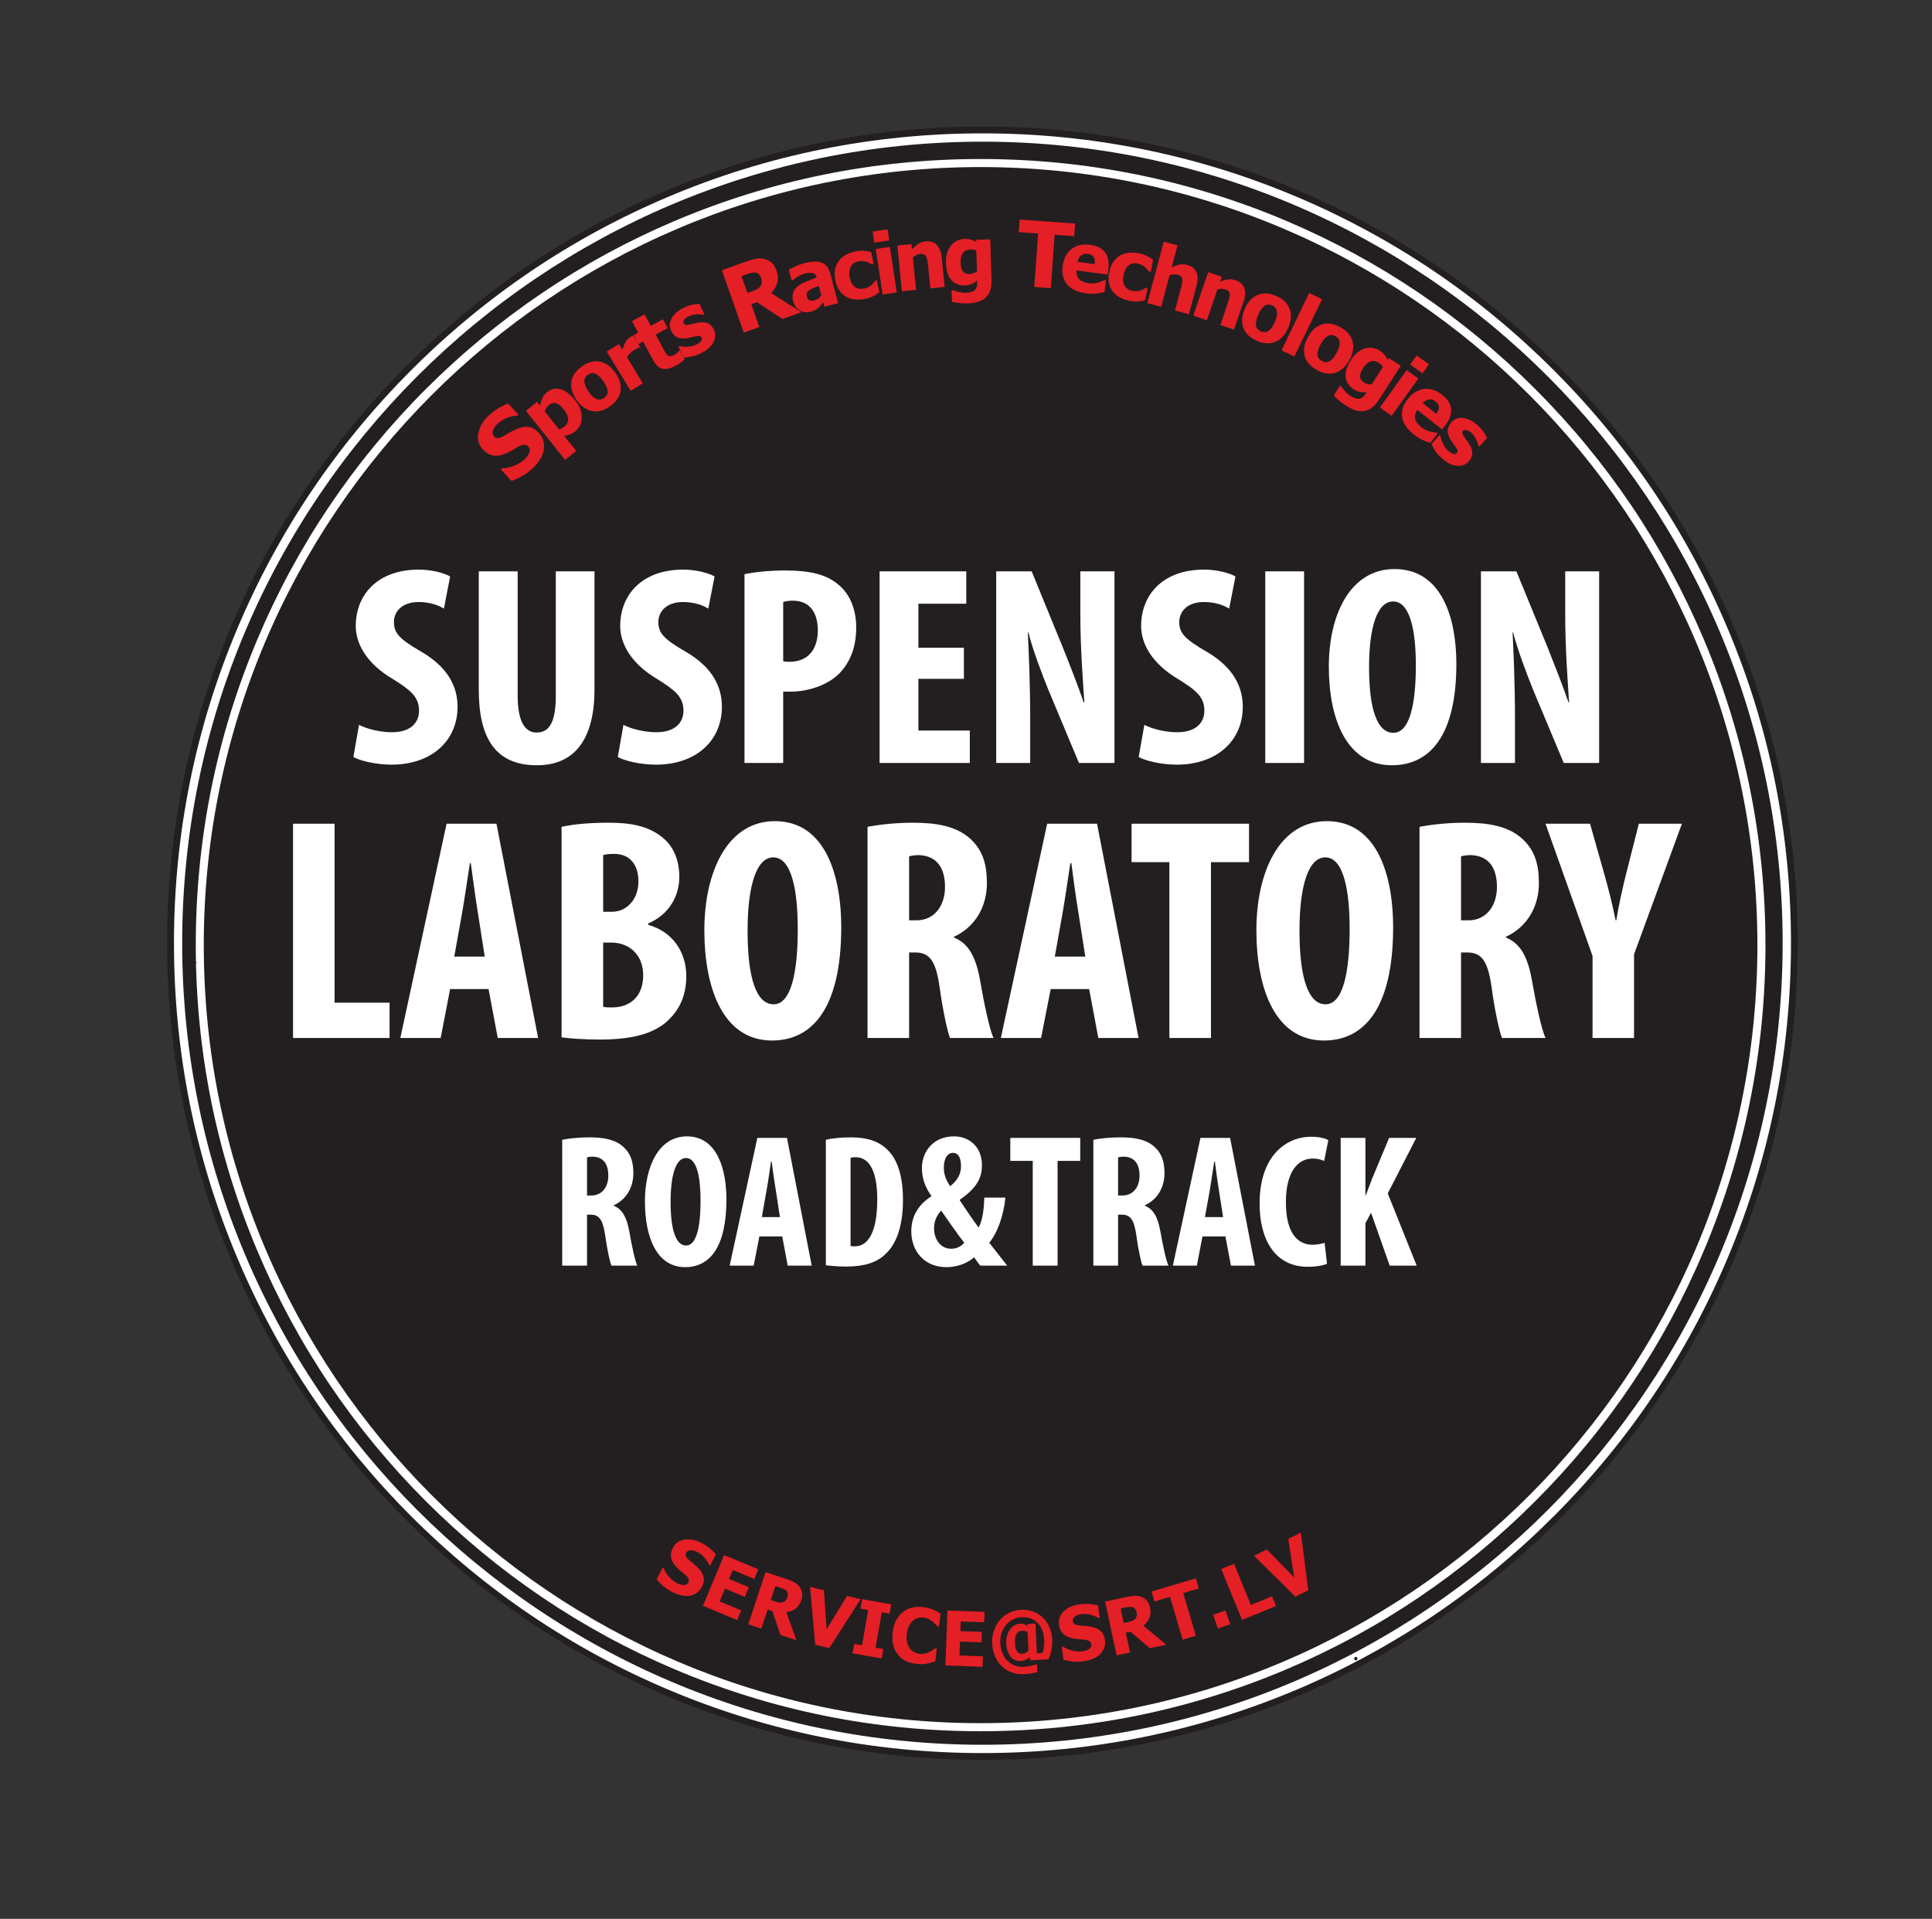 <?xml version="1.0" encoding="UTF-8" standalone="no"?>
<!-- Created with Inkscape (http://www.inkscape.org/) -->

<svg
   xmlns:dc="http://purl.org/dc/elements/1.1/"
   xmlns:cc="http://creativecommons.org/ns#"
   xmlns:rdf="http://www.w3.org/1999/02/22-rdf-syntax-ns#"
   xmlns:svg="http://www.w3.org/2000/svg"
   xmlns="http://www.w3.org/2000/svg"
   xmlns:sodipodi="http://sodipodi.sourceforge.net/DTD/sodipodi-0.dtd"
   xmlns:inkscape="http://www.inkscape.org/namespaces/inkscape"
   version="1.1"
   id="svg4518"
   xml:space="preserve"
   width="581.971"
   height="577.971"
   viewBox="0 0 581.971 577.971"
   sodipodi:docname="Suspension Laboratory logo.svg"
   inkscape:version="0.92.3 (2405546, 2018-03-11)"><rect x="0" y="0" width="581.971" height="577.971" fill="#333333" stroke="none"/><defs
     id="defs4522"><clipPath
       clipPathUnits="userSpaceOnUse"
       id="clipPath4534"><path
         d="m 37.751,220.467 c 0,-101.645 82.768,-184.549 184.271,-184.549 v 0 c 101.465,0 184.233,82.904 184.233,184.549 v 0 c 0,101.645 -82.768,184.537 -184.233,184.537 v 0 c -101.503,0 -184.271,-82.892 -184.271,-184.537"
         id="path4532"
         inkscape:connector-curvature="0" /></clipPath></defs><sodipodi:namedview
     pagecolor="#ffffff"
     bordercolor="#666666"
     borderopacity="1"
     objecttolerance="10"
     gridtolerance="10"
     guidetolerance="10"
     inkscape:pageopacity="0"
     inkscape:pageshadow="2"
     inkscape:window-width="1920"
     inkscape:window-height="1017"
     id="namedview4520"
     showgrid="false"
     inkscape:zoom="1.4672026"
     inkscape:cx="290.98532"
     inkscape:cy="288.98532"
     inkscape:window-x="-8"
     inkscape:window-y="-8"
     inkscape:window-maximized="1"
     inkscape:current-layer="g4526" /><g
     id="g4526"
     inkscape:groupmode="layer"
     inkscape:label="Suspension Laboratory logo"
     transform="matrix(1.333,0,0,-1.333,0,577.971)"><g
       id="g4528"><g
         id="g4530"
         clip-path="url(#clipPath4534)"><g
           id="g4536"
           transform="translate(222.023,31.827)"><path
             d="m 0,0 c 103.715,0 188.318,84.742 188.318,188.64 0,103.899 -84.603,188.63 -188.318,188.63 -103.755,0 -188.357,-84.731 -188.357,-188.63 C -188.357,84.742 -103.755,0 0,0"
             style="fill:#231f20;fill-opacity:1;fill-rule:nonzero;stroke:none"
             id="path4538"
             inkscape:connector-curvature="0" /></g><g
           id="g4540"
           transform="translate(293.963,87.277)"><path
             d="m 0,0 1.675,-13.024 -2.919,-1.45 -9.324,9.23 2.887,1.442 6.168,-6.335 -1.322,8.73 z m -5.617,-16.584 -7.66,-3.145 -4.725,11.502 2.909,1.182 3.796,-9.313 4.793,1.968 z m -10.336,-4.105 -2.789,-0.988 -1.08,3.087 2.781,0.993 z m -10.758,-3.502 -2.849,9.655 -3.518,-1.046 -0.667,2.279 10.012,2.956 0.671,-2.275 -3.517,-1.033 2.846,-9.644 z m -3.707,-1.134 -3.716,-0.798 -4.345,3.722 -1.083,-0.22 0.972,-4.463 -3.034,-0.656 -2.615,12.148 4.883,1.056 c 0.671,0.136 1.264,0.241 1.789,0.245 0.504,0.027 1.029,-0.051 1.502,-0.219 0.472,-0.195 0.897,-0.474 1.239,-0.836 0.351,-0.367 0.608,-0.887 0.734,-1.538 0.2,-0.929 0.168,-1.738 -0.126,-2.414 -0.299,-0.662 -0.761,-1.249 -1.381,-1.732 z m -6.703,7.377 c -0.063,0.298 -0.188,0.555 -0.351,0.75 -0.158,0.194 -0.393,0.325 -0.704,0.388 -0.189,0.041 -0.414,0.041 -0.65,0.021 -0.237,-0.031 -0.53,-0.084 -0.883,-0.158 l -1.013,-0.225 0.699,-3.261 0.86,0.174 c 0.415,0.094 0.778,0.199 1.071,0.315 0.289,0.116 0.525,0.278 0.694,0.494 0.152,0.199 0.246,0.404 0.302,0.629 0.033,0.252 0.033,0.542 -0.025,0.873 m -11.938,-11.115 c -0.923,-0.131 -1.779,-0.152 -2.513,-0.067 -0.737,0.083 -1.44,0.214 -2.08,0.414 l -0.383,2.913 0.257,0.042 c 0.704,-0.43 1.439,-0.745 2.206,-0.934 0.798,-0.174 1.527,-0.215 2.236,-0.121 0.162,0.022 0.408,0.068 0.677,0.148 0.294,0.088 0.499,0.172 0.687,0.278 0.195,0.12 0.352,0.287 0.484,0.472 0.126,0.178 0.158,0.425 0.126,0.693 -0.031,0.309 -0.196,0.541 -0.447,0.708 -0.289,0.163 -0.583,0.257 -0.941,0.309 -0.434,0.038 -0.881,0.091 -1.396,0.122 -0.477,0.032 -0.944,0.095 -1.369,0.189 -0.993,0.195 -1.738,0.567 -2.231,1.066 -0.499,0.515 -0.799,1.207 -0.913,2.047 -0.143,1.155 0.209,2.162 1.069,3.002 0.899,0.845 2.054,1.376 3.519,1.571 0.735,0.094 1.464,0.12 2.231,0.068 0.713,-0.037 1.397,-0.152 2.004,-0.326 l 0.385,-2.814 -0.269,-0.031 c -0.513,0.331 -1.118,0.567 -1.811,0.756 -0.703,0.184 -1.397,0.226 -2.068,0.13 -0.289,-0.042 -0.53,-0.094 -0.735,-0.162 -0.205,-0.073 -0.409,-0.178 -0.642,-0.309 -0.182,-0.116 -0.35,-0.284 -0.444,-0.457 -0.121,-0.194 -0.174,-0.416 -0.121,-0.621 0.026,-0.324 0.172,-0.539 0.409,-0.708 0.257,-0.152 0.704,-0.251 1.364,-0.314 0.432,-0.031 0.84,-0.073 1.235,-0.105 0.404,-0.042 0.818,-0.105 1.281,-0.194 0.912,-0.2 1.574,-0.531 2.063,-0.987 0.494,-0.468 0.793,-1.14 0.919,-1.985 0.167,-1.223 -0.184,-2.278 -1.056,-3.155 -0.851,-0.86 -2.099,-1.418 -3.733,-1.638 m -7.118,4.825 c 0.031,-0.745 -0.031,-1.555 -0.216,-2.378 -0.166,-0.829 -0.414,-1.502 -0.693,-2.032 l -4.067,-0.205 -0.157,0.641 c -0.137,-0.094 -0.278,-0.205 -0.422,-0.299 -0.125,-0.094 -0.278,-0.174 -0.446,-0.237 -0.189,-0.084 -0.382,-0.158 -0.541,-0.2 -0.163,-0.041 -0.382,-0.062 -0.671,-0.084 -0.435,-0.015 -0.829,0.053 -1.212,0.232 -0.347,0.163 -0.699,0.42 -0.993,0.76 -0.247,0.347 -0.483,0.767 -0.672,1.292 -0.184,0.541 -0.278,1.108 -0.309,1.743 -0.042,0.651 0.031,1.245 0.189,1.78 0.151,0.536 0.399,1.003 0.703,1.396 0.289,0.362 0.598,0.661 1.018,0.893 0.379,0.225 0.809,0.336 1.25,0.367 0.383,0.022 0.677,-0.036 0.966,-0.173 0.272,-0.136 0.499,-0.273 0.656,-0.404 l -0.032,0.493 1.848,0.106 0.332,-6.731 1.244,0.058 c 0.156,0.373 0.267,0.819 0.342,1.312 0.062,0.509 0.103,1.024 0.062,1.534 -0.032,0.923 -0.189,1.706 -0.478,2.389 -0.288,0.666 -0.63,1.221 -1.098,1.658 -0.467,0.446 -1.012,0.761 -1.61,0.971 -0.61,0.19 -1.266,0.268 -1.949,0.237 -0.661,-0.032 -1.281,-0.184 -1.847,-0.478 -0.584,-0.279 -1.092,-0.662 -1.565,-1.187 -0.441,-0.483 -0.799,-1.107 -1.051,-1.821 -0.262,-0.714 -0.357,-1.486 -0.325,-2.348 0.063,-0.902 0.226,-1.694 0.541,-2.388 0.283,-0.699 0.693,-1.275 1.187,-1.722 0.476,-0.452 1.013,-0.787 1.637,-1.003 0.63,-0.214 1.271,-0.298 1.933,-0.268 0.445,0.022 0.96,0.096 1.5,0.195 0.537,0.105 1.035,0.252 1.497,0.414 l 0.095,-1.779 c -0.51,-0.137 -0.977,-0.257 -1.471,-0.331 -0.451,-0.067 -0.975,-0.12 -1.558,-0.152 -0.983,-0.052 -1.911,0.085 -2.772,0.395 -0.851,0.303 -1.596,0.759 -2.236,1.374 -0.642,0.619 -1.15,1.365 -1.529,2.242 -0.387,0.892 -0.614,1.873 -0.657,2.951 -0.053,1.023 0.074,1.984 0.395,2.887 0.326,0.898 0.756,1.705 1.354,2.378 0.577,0.682 1.261,1.234 2.111,1.648 0.808,0.399 1.707,0.636 2.662,0.677 0.96,0.053 1.847,-0.079 2.687,-0.378 0.829,-0.315 1.561,-0.756 2.195,-1.353 0.64,-0.594 1.161,-1.318 1.497,-2.163 0.408,-0.851 0.629,-1.823 0.676,-2.909 m -5.37,-2.409 -0.216,4.193 c -0.241,0.099 -0.446,0.179 -0.635,0.232 -0.194,0.042 -0.409,0.052 -0.672,0.042 -0.546,-0.031 -0.918,-0.289 -1.201,-0.777 -0.262,-0.494 -0.379,-1.134 -0.331,-1.927 0.032,-0.867 0.188,-1.517 0.446,-1.932 0.267,-0.404 0.678,-0.598 1.212,-0.567 0.29,0 0.546,0.079 0.757,0.204 0.21,0.117 0.424,0.295 0.64,0.532 m -18.783,-3.356 0.471,12.406 8.39,-0.31 -0.09,-2.362 -5.302,0.189 -0.083,-2.174 4.877,-0.184 -0.095,-2.363 -4.852,0.179 -0.135,-3.134 5.297,-0.211 -0.089,-2.367 z m -6.59,0.352 c -1.848,0.194 -3.255,0.909 -4.204,2.153 -0.95,1.244 -1.334,2.876 -1.118,4.903 0.224,1.964 0.929,3.464 2.137,4.51 1.217,1.034 2.766,1.459 4.619,1.265 0.483,-0.053 0.94,-0.127 1.302,-0.231 0.387,-0.117 0.745,-0.216 1.097,-0.363 0.288,-0.115 0.577,-0.252 0.898,-0.446 0.32,-0.167 0.572,-0.331 0.767,-0.451 l -0.346,-2.952 -0.306,0.043 c -0.115,0.148 -0.309,0.32 -0.498,0.535 -0.227,0.211 -0.446,0.426 -0.715,0.625 -0.277,0.216 -0.577,0.394 -0.907,0.568 -0.321,0.147 -0.672,0.247 -1.056,0.303 -0.457,0.038 -0.865,0.006 -1.254,-0.094 -0.379,-0.084 -0.777,-0.299 -1.144,-0.609 -0.352,-0.283 -0.631,-0.677 -0.893,-1.192 -0.258,-0.514 -0.432,-1.127 -0.505,-1.873 -0.104,-0.756 -0.073,-1.429 0.095,-1.964 0.152,-0.54 0.362,-0.997 0.672,-1.354 0.279,-0.341 0.599,-0.604 0.982,-0.787 0.377,-0.179 0.762,-0.299 1.15,-0.346 0.415,-0.037 0.813,-0.017 1.197,0.083 0.404,0.095 0.714,0.211 0.991,0.346 0.305,0.142 0.563,0.284 0.777,0.441 0.227,0.158 0.436,0.299 0.61,0.415 l 0.294,-0.032 -0.32,-2.908 c -0.259,-0.079 -0.521,-0.178 -0.841,-0.278 -0.31,-0.094 -0.629,-0.174 -0.955,-0.236 -0.394,-0.074 -0.782,-0.116 -1.114,-0.148 -0.35,-0.03 -0.818,0 -1.412,0.074 m -7.795,1.212 -6.594,1.161 0.383,2.127 1.765,-0.3 1.392,7.97 -1.745,0.309 0.369,2.136 6.578,-1.166 -0.378,-2.13 -1.76,0.305 -1.396,-7.959 1.748,-0.315 z m -4.771,13.388 -7.088,-11.062 -3.16,0.778 -1.187,13.077 3.14,-0.762 0.619,-8.82 4.615,7.545 z m -14.494,-9.27 -3.613,1.191 -1.848,5.417 -1.045,0.347 -1.438,-4.326 -2.939,0.97 3.888,11.797 4.751,-1.565 c 0.652,-0.204 1.187,-0.446 1.654,-0.682 0.463,-0.24 0.851,-0.572 1.182,-0.96 0.331,-0.41 0.562,-0.861 0.65,-1.355 0.127,-0.499 0.069,-1.072 -0.119,-1.711 -0.327,-0.909 -0.746,-1.571 -1.351,-2 -0.592,-0.43 -1.27,-0.694 -2.068,-0.793 z m -2.059,9.762 c 0.115,0.295 0.125,0.563 0.084,0.819 -0.031,0.253 -0.174,0.474 -0.384,0.684 -0.173,0.137 -0.372,0.262 -0.577,0.35 -0.23,0.084 -0.509,0.196 -0.861,0.311 l -0.971,0.331 -1.045,-3.176 0.84,-0.289 c 0.415,-0.136 0.777,-0.232 1.088,-0.268 0.299,-0.042 0.566,-0.02 0.829,0.084 0.23,0.079 0.44,0.205 0.593,0.379 0.167,0.188 0.289,0.445 0.404,0.775 m -19.068,-1.974 4.773,11.461 7.733,-3.212 -0.909,-2.195 -4.861,2.038 -0.846,-2.016 4.479,-1.886 -0.908,-2.184 -4.483,1.885 -1.213,-2.897 4.887,-2.037 -0.913,-2.196 z m -6.87,3.072 c -0.857,0.437 -1.549,0.882 -2.101,1.364 -0.578,0.499 -1.07,1.009 -1.496,1.524 l 1.333,2.64 0.259,-0.126 c 0.318,-0.755 0.734,-1.427 1.274,-2.02 0.546,-0.583 1.146,-1.04 1.759,-1.36 0.163,-0.08 0.383,-0.168 0.672,-0.263 0.289,-0.099 0.509,-0.152 0.704,-0.152 0.235,-0.011 0.445,0.026 0.661,0.104 0.227,0.079 0.383,0.248 0.514,0.505 0.131,0.268 0.131,0.551 0,0.835 -0.131,0.293 -0.32,0.551 -0.578,0.775 -0.319,0.296 -0.704,0.594 -1.086,0.894 -0.383,0.3 -0.713,0.62 -1.014,0.94 -0.702,0.724 -1.117,1.459 -1.248,2.153 -0.116,0.692 0.036,1.438 0.408,2.204 0.521,1.035 1.377,1.654 2.589,1.852 1.219,0.206 2.468,-0.02 3.791,-0.691 0.645,-0.326 1.269,-0.725 1.868,-1.193 0.572,-0.462 1.066,-0.939 1.459,-1.428 l -1.27,-2.535 -0.242,0.125 c -0.235,0.557 -0.588,1.12 -1.076,1.655 -0.441,0.534 -0.981,0.97 -1.622,1.28 -0.257,0.127 -0.477,0.221 -0.671,0.279 -0.216,0.068 -0.457,0.1 -0.715,0.104 -0.226,0.027 -0.436,-0.026 -0.64,-0.121 -0.209,-0.093 -0.33,-0.236 -0.467,-0.434 -0.126,-0.279 -0.131,-0.547 -0.031,-0.819 0.135,-0.269 0.445,-0.619 0.961,-1.045 0.324,-0.268 0.644,-0.526 0.923,-0.788 0.321,-0.247 0.64,-0.536 0.959,-0.887 0.642,-0.651 1.004,-1.328 1.151,-1.989 0.121,-0.662 0.011,-1.36 -0.389,-2.137 -0.545,-1.108 -1.433,-1.77 -2.613,-2.011 -1.207,-0.236 -2.557,0.031 -4.026,0.766"
             style="fill:#e41f25;fill-opacity:1;fill-rule:evenodd;stroke:none"
             id="path4542"
             inkscape:connector-curvature="0" /></g><g
           id="g4544"
           transform="translate(120.36,327.76)"><path
             d="m 0,0 c -0.854,-0.787 -1.663,-1.387 -2.461,-1.811 -0.766,-0.431 -1.564,-0.762 -2.325,-1.045 l -2.394,2.619 0.241,0.227 c 0.971,0.041 1.921,0.26 2.825,0.607 0.887,0.38 1.643,0.841 2.267,1.408 0.153,0.157 0.347,0.377 0.568,0.636 0.225,0.278 0.377,0.524 0.487,0.745 0.089,0.257 0.152,0.53 0.152,0.798 0,0.278 -0.12,0.53 -0.362,0.771 C -1.249,5.238 -1.563,5.349 -1.941,5.328 -2.324,5.296 -2.676,5.186 -3.06,4.997 -3.527,4.745 -4.025,4.467 -4.498,4.163 -5.018,3.853 -5.527,3.601 -6,3.386 -7.117,2.886 -8.109,2.728 -8.934,2.897 c -0.856,0.158 -1.617,0.63 -2.332,1.387 -0.928,1.024 -1.279,2.256 -0.991,3.7 0.288,1.438 1.055,2.767 2.357,3.979 0.671,0.6 1.38,1.125 2.142,1.601 0.766,0.463 1.502,0.815 2.231,1.062 l 2.326,-2.5 -0.263,-0.215 c -0.714,-0.032 -1.502,-0.2 -2.3,-0.499 C -6.577,11.103 -7.28,10.657 -7.904,10.09 -8.141,9.87 -8.352,9.653 -8.488,9.439 -8.666,9.228 -8.813,8.971 -8.93,8.671 -9.028,8.441 -9.061,8.184 -9.028,7.915 c 0,-0.267 0.098,-0.507 0.278,-0.692 0.262,-0.278 0.566,-0.415 0.908,-0.393 0.352,0.015 0.883,0.225 1.574,0.629 0.442,0.258 0.877,0.509 1.282,0.736 0.425,0.246 0.872,0.467 1.401,0.693 0.997,0.425 1.911,0.583 2.731,0.466 C -0.062,9.228 0.678,8.793 1.377,8.031 2.391,6.945 2.778,5.669 2.526,4.216 2.284,2.75 1.439,1.344 0,0"
             style="fill:#e41f25;fill-opacity:1;fill-rule:evenodd;stroke:none"
             id="path4546"
             inkscape:connector-curvature="0" /></g><g
           id="g4548"
           transform="translate(129.931,343.178)"><path
             d="M 0,0 C 1.056,-1.291 1.543,-2.609 1.522,-3.932 1.501,-5.25 1.003,-6.294 0.052,-7.071 -0.351,-7.387 -0.745,-7.617 -1.118,-7.77 -1.49,-7.916 -1.922,-8.016 -2.421,-8.11 l 2.715,-3.377 -2.525,-2.015 -8.857,11.087 2.531,2.022 0.672,-0.851 c 0.105,0.618 0.294,1.181 0.521,1.685 0.215,0.51 0.586,0.961 1.095,1.36 0.945,0.756 1.963,0.97 3.083,0.63 C -2.089,2.1 -1.013,1.281 0,0 m -2.546,-2.115 c -0.609,0.775 -1.201,1.254 -1.728,1.423 -0.524,0.162 -1.05,0.041 -1.558,-0.374 -0.232,-0.178 -0.415,-0.394 -0.593,-0.64 -0.174,-0.262 -0.31,-0.541 -0.4,-0.862 l 3.256,-4.088 c 0.183,0.052 0.352,0.136 0.541,0.241 0.193,0.105 0.382,0.247 0.607,0.419 0.601,0.489 0.931,1.056 0.888,1.702 -0.032,0.629 -0.357,1.364 -1.013,2.179"
             style="fill:#e41f25;fill-opacity:1;fill-rule:evenodd;stroke:none"
             id="path4550"
             inkscape:connector-curvature="0" /></g><g
           id="g4552"
           transform="translate(139.081,349.336)"><path
             d="m 0,0 c 0.978,-1.422 1.355,-2.798 1.135,-4.131 -0.21,-1.349 -1.024,-2.494 -2.431,-3.465 -1.365,-0.961 -2.74,-1.318 -4.091,-1.024 -1.3,0.268 -2.445,1.102 -3.422,2.51 -0.992,1.432 -1.353,2.808 -1.15,4.142 0.211,1.333 1.041,2.483 2.41,3.454 1.403,0.976 2.778,1.307 4.09,1.035 C -2.125,2.242 -0.975,1.402 0,0 m -2.713,-1.912 c -0.351,0.5 -0.688,0.894 -1.003,1.172 -0.32,0.278 -0.609,0.488 -0.892,0.573 -0.32,0.109 -0.598,0.142 -0.867,0.089 -0.253,-0.058 -0.476,-0.174 -0.75,-0.352 -0.236,-0.163 -0.431,-0.347 -0.551,-0.557 -0.168,-0.205 -0.232,-0.477 -0.263,-0.787 -0.01,-0.299 0.063,-0.661 0.189,-1.065 0.163,-0.416 0.425,-0.873 0.766,-1.397 0.356,-0.525 0.697,-0.913 1.014,-1.181 0.299,-0.258 0.588,-0.441 0.866,-0.547 0.257,-0.084 0.552,-0.116 0.819,-0.063 0.268,0.053 0.561,0.18 0.813,0.352 0.21,0.148 0.384,0.357 0.541,0.589 0.168,0.241 0.263,0.498 0.263,0.777 0,0.32 -0.068,0.676 -0.2,1.039 -0.126,0.361 -0.384,0.814 -0.745,1.358"
             style="fill:#e41f25;fill-opacity:1;fill-rule:evenodd;stroke:none"
             id="path4554"
             inkscape:connector-curvature="0" /></g><g
           id="g4556"
           transform="translate(144.646,355.168)"><path
             d="m 0,0 -0.221,-0.147 c -0.126,-0.021 -0.3,-0.083 -0.504,-0.2 -0.231,-0.1 -0.456,-0.224 -0.692,-0.367 -0.283,-0.179 -0.562,-0.404 -0.83,-0.687 -0.268,-0.284 -0.529,-0.567 -0.746,-0.856 l 3.601,-5.948 -2.74,-1.686 -5.401,8.873 2.762,1.691 0.787,-1.276 c 0.031,0.193 0.121,0.446 0.237,0.755 0.114,0.326 0.234,0.577 0.372,0.798 0.126,0.236 0.278,0.488 0.503,0.745 0.189,0.252 0.441,0.436 0.657,0.588 0.088,0.043 0.204,0.106 0.31,0.163 0.126,0.069 0.22,0.117 0.31,0.163 z"
             style="fill:#e41f25;fill-opacity:1;fill-rule:evenodd;stroke:none"
             id="path4558"
             inkscape:connector-curvature="0" /></g><g
           id="g4560"
           transform="translate(152.599,350.927)"><path
             d="m 0,0 c -1.149,-0.646 -2.142,-0.872 -2.909,-0.662 -0.797,0.173 -1.469,0.805 -2.068,1.9 l -2.314,4.263 -1.071,-0.587 -1.086,1.973 1.086,0.598 -1.424,2.6 2.825,1.553 1.44,-2.609 2.707,1.491 1.087,-1.98 -2.71,-1.484 1.754,-3.24 c 0.159,-0.32 0.316,-0.592 0.448,-0.84 0.125,-0.215 0.294,-0.42 0.477,-0.567 0.173,-0.147 0.398,-0.215 0.64,-0.23 0.252,-0.005 0.566,0.094 0.945,0.299 0.142,0.078 0.331,0.22 0.551,0.414 0.2,0.199 0.336,0.357 0.399,0.457 L 1.022,3.496 2.112,1.48 C 1.849,1.233 1.565,0.991 1.239,0.755 0.919,0.524 0.505,0.256 0,0"
             style="fill:#e41f25;fill-opacity:1;fill-rule:evenodd;stroke:none"
             id="path4562"
             inkscape:connector-curvature="0" /></g><g
           id="g4564"
           transform="translate(158.311,353.72)"><path
             d="m 0,0 c -0.683,-0.32 -1.375,-0.562 -2.047,-0.704 -0.699,-0.148 -1.286,-0.21 -1.785,-0.194 l -1.176,2.467 0.262,0.106 C -4.588,1.643 -4.378,1.596 -4.115,1.564 -3.896,1.512 -3.57,1.5 -3.188,1.512 c 0.333,0 0.694,0.037 1.088,0.11 0.383,0.072 0.756,0.194 1.176,0.403 0.394,0.185 0.725,0.426 0.986,0.704 0.252,0.268 0.316,0.557 0.174,0.83 C 0.133,3.774 0,3.911 -0.23,3.947 -0.415,3.995 -0.735,3.963 -1.202,3.863 -1.437,3.806 -1.748,3.742 -2.146,3.642 -2.494,3.533 -2.846,3.475 -3.123,3.422 -3.995,3.312 -4.689,3.396 -5.271,3.648 c -0.61,0.284 -1.054,0.777 -1.401,1.513 -0.189,0.414 -0.289,0.849 -0.289,1.311 0.026,0.468 0.163,0.925 0.383,1.402 0.253,0.451 0.609,0.897 1.055,1.334 0.484,0.419 1.05,0.803 1.754,1.128 0.646,0.315 1.275,0.536 1.884,0.672 0.61,0.137 1.15,0.195 1.639,0.195 L 0.855,8.835 0.641,8.718 C 0.494,8.751 0.289,8.782 0,8.803 -0.268,8.835 -0.541,8.845 -0.798,8.845 -1.086,8.835 -1.406,8.793 -1.717,8.729 -2.067,8.656 -2.394,8.54 -2.709,8.378 -3.123,8.189 -3.449,7.942 -3.686,7.659 -3.91,7.375 -3.953,7.118 -3.837,6.882 -3.732,6.661 -3.6,6.525 -3.386,6.472 c 0.198,-0.047 0.577,-0.015 1.118,0.095 0.262,0.074 0.582,0.137 0.924,0.236 0.352,0.094 0.698,0.178 1.051,0.21 C 0.494,7.118 1.145,7.044 1.696,6.788 2.263,6.525 2.699,6.058 3.029,5.358 3.223,4.923 3.338,4.457 3.317,3.947 3.285,3.463 3.166,2.986 2.908,2.535 2.646,2.047 2.295,1.596 1.816,1.181 1.375,0.755 0.762,0.372 0,0"
             style="fill:#e41f25;fill-opacity:1;fill-rule:evenodd;stroke:none"
             id="path4566"
             inkscape:connector-curvature="0" /></g><g
           id="g4568"
           transform="translate(181.106,363.038)"><path
             d="m 0,0 -4.311,-1.528 -5.748,3.785 -1.271,-0.447 1.828,-5.16 -3.528,-1.249 -4.946,14.095 5.66,2.011 c 0.787,0.278 1.49,0.462 2.099,0.568 0.606,0.115 1.213,0.094 1.822,-0.038 0.62,-0.137 1.149,-0.415 1.622,-0.797 0.478,-0.394 0.83,-0.988 1.118,-1.749 0.384,-1.076 0.446,-2.032 0.19,-2.877 -0.253,-0.85 -0.694,-1.605 -1.387,-2.299 z m -9.129,7.774 c -0.137,0.363 -0.29,0.641 -0.531,0.845 -0.204,0.21 -0.526,0.321 -0.876,0.353 -0.258,0.01 -0.51,-0.012 -0.794,-0.084 -0.293,-0.059 -0.623,-0.173 -1.028,-0.322 l -1.176,-0.414 1.323,-3.794 1.002,0.35 c 0.504,0.179 0.888,0.353 1.234,0.526 0.315,0.189 0.556,0.413 0.729,0.692 0.18,0.263 0.273,0.542 0.295,0.809 0.006,0.294 -0.053,0.63 -0.178,1.039"
             style="fill:#e41f25;fill-opacity:1;fill-rule:evenodd;stroke:none"
             id="path4570"
             inkscape:connector-curvature="0" /></g><g
           id="g4572"
           transform="translate(185.999,365.337)"><path
             d="m 0,0 c -0.158,-0.236 -0.3,-0.457 -0.432,-0.64 -0.13,-0.195 -0.314,-0.394 -0.577,-0.609 -0.247,-0.221 -0.493,-0.395 -0.729,-0.531 -0.252,-0.157 -0.604,-0.279 -1.087,-0.415 -0.893,-0.241 -1.711,-0.13 -2.456,0.311 -0.735,0.446 -1.23,1.117 -1.471,2.02 -0.193,0.746 -0.226,1.386 -0.025,1.923 0.152,0.54 0.502,1.012 0.981,1.438 0.515,0.424 1.124,0.792 1.896,1.108 0.74,0.319 1.558,0.629 2.446,0.928 V 5.586 C -1.607,6.142 -1.906,6.467 -2.373,6.567 -2.846,6.672 -3.48,6.614 -4.284,6.394 -4.672,6.3 -5.071,6.116 -5.539,5.853 -5.984,5.586 -6.426,5.276 -6.841,4.956 L -7.104,4.882 -7.749,7.308 c 0.282,0.168 0.739,0.408 1.417,0.719 0.646,0.304 1.344,0.54 2.048,0.736 1.711,0.456 3.04,0.508 3.984,0.135 C 0.64,8.546 1.259,7.77 1.58,6.589 L 3.402,-0.236 0.283,-1.076 Z M -0.399,1.543 -0.977,3.644 C -1.486,3.455 -1.901,3.292 -2.216,3.165 -2.541,3.044 -2.825,2.866 -3.108,2.667 -3.365,2.515 -3.523,2.305 -3.623,2.068 -3.738,1.827 -3.748,1.549 -3.654,1.229 c 0.131,-0.462 0.32,-0.757 0.64,-0.872 0.289,-0.1 0.683,-0.079 1.182,0.047 0.288,0.068 0.545,0.215 0.791,0.399 0.264,0.209 0.447,0.457 0.642,0.74"
             style="fill:#e41f25;fill-opacity:1;fill-rule:evenodd;stroke:none"
             id="path4574"
             inkscape:connector-curvature="0" /></g><g
           id="g4576"
           transform="translate(195.574,366.062)"><path
             d="m 0,0 c -0.851,-0.168 -1.644,-0.206 -2.378,-0.137 -0.736,0.063 -1.408,0.268 -1.99,0.598 -0.61,0.358 -1.103,0.82 -1.523,1.439 -0.44,0.609 -0.729,1.365 -0.907,2.268 -0.195,0.981 -0.205,1.843 -0.053,2.583 0.199,0.761 0.489,1.402 0.94,1.948 0.41,0.53 0.945,0.956 1.585,1.286 0.645,0.336 1.344,0.587 2.085,0.745 0.566,0.1 1.144,0.163 1.716,0.131 0.609,-0.011 1.197,-0.099 1.821,-0.278 L 1.837,7.858 1.439,7.779 C 1.296,7.885 1.098,7.985 0.893,8.08 0.698,8.189 0.468,8.284 0.204,8.368 -0.047,8.441 -0.325,8.494 -0.642,8.521 -0.94,8.567 -1.261,8.536 -1.644,8.473 -2.442,8.305 -3.008,7.906 -3.329,7.244 -3.648,6.588 -3.754,5.78 -3.56,4.818 -3.35,3.806 -2.95,3.092 -2.378,2.688 -1.801,2.273 -1.124,2.151 -0.325,2.32 0.052,2.388 0.403,2.509 0.698,2.656 0.976,2.814 1.196,2.981 1.39,3.145 1.585,3.317 1.737,3.476 1.874,3.643 1.999,3.816 2.089,3.958 2.173,4.094 L 2.587,4.168 3.144,1.449 C 2.95,1.334 2.761,1.212 2.536,1.055 2.352,0.907 2.11,0.766 1.874,0.66 1.585,0.504 1.296,0.378 1.034,0.288 0.787,0.189 0.437,0.095 0,0"
             style="fill:#e41f25;fill-opacity:1;fill-rule:evenodd;stroke:none"
             id="path4578"
             inkscape:connector-curvature="0" /></g><g
           id="g4580"
           transform="translate(200.954,379.271)"><path
             d="m 0,0 -3.381,-0.514 -0.382,2.504 3.38,0.518 z m 1.696,-11.745 -3.191,-0.482 -1.564,10.273 3.186,0.483 z"
             style="fill:#e41f25;fill-opacity:1;fill-rule:evenodd;stroke:none"
             id="path4582"
             inkscape:connector-curvature="0" /></g><g
           id="g4584"
           transform="translate(213.469,368.76)"><path
             d="M 0,0 -3.223,-0.352 -3.742,4.782 C -3.801,5.207 -3.863,5.617 -3.926,6.032 -3.995,6.436 -4.094,6.735 -4.215,6.924 -4.342,7.149 -4.52,7.292 -4.746,7.376 -4.955,7.46 -5.238,7.48 -5.586,7.439 -5.863,7.417 -6.1,7.338 -6.367,7.212 -6.641,7.086 -6.898,6.898 -7.186,6.662 l 0.735,-7.323 -3.207,-0.342 -1.035,10.337 3.187,0.331 0.136,-1.15 c 0.472,0.508 0.944,0.907 1.438,1.223 0.452,0.3 1.008,0.483 1.622,0.535 1.035,0.117 1.88,-0.131 2.495,-0.74 0.628,-0.614 1.012,-1.549 1.149,-2.809 z"
             style="fill:#e41f25;fill-opacity:1;fill-rule:evenodd;stroke:none"
             id="path4586"
             inkscape:connector-curvature="0" /></g><g
           id="g4588"
           transform="translate(224.069,370.319)"><path
             d="m 0,0 c 0.026,-0.971 -0.104,-1.795 -0.342,-2.467 -0.246,-0.688 -0.624,-1.213 -1.086,-1.617 -0.457,-0.378 -1.04,-0.677 -1.707,-0.871 -0.662,-0.194 -1.401,-0.3 -2.215,-0.331 -0.688,-0.005 -1.349,0 -1.962,0.079 -0.647,0.058 -1.187,0.162 -1.627,0.267 l -0.107,2.584 0.395,0.026 c 0.152,-0.064 0.34,-0.133 0.567,-0.19 0.23,-0.073 0.445,-0.126 0.672,-0.189 0.272,-0.058 0.551,-0.116 0.792,-0.142 0.231,-0.03 0.515,-0.053 0.772,-0.042 0.536,0.022 1.002,0.096 1.359,0.217 0.368,0.125 0.637,0.293 0.814,0.519 0.189,0.22 0.3,0.472 0.362,0.772 0.064,0.293 0.095,0.666 0.084,1.107 v 0.19 c -0.351,-0.321 -0.765,-0.605 -1.244,-0.81 -0.483,-0.204 -0.96,-0.319 -1.469,-0.34 -1.344,-0.038 -2.394,0.373 -3.136,1.213 -0.76,0.85 -1.175,2.173 -1.222,3.958 -0.016,0.823 0.063,1.564 0.273,2.215 0.189,0.64 0.499,1.202 0.892,1.68 0.352,0.451 0.799,0.808 1.344,1.056 0.536,0.246 1.092,0.387 1.676,0.414 0.524,0.004 1.002,-0.048 1.418,-0.168 0.435,-0.127 0.823,-0.288 1.17,-0.494 l 0.11,0.452 3.123,0.104 z M -3.292,1.969 -3.459,6.678 C -3.611,6.752 -3.797,6.81 -4.049,6.841 -4.289,6.883 -4.504,6.919 -4.74,6.894 -5.527,6.872 -6.105,6.604 -6.488,6.091 -6.84,5.581 -7.029,4.867 -6.997,3.964 c 0.02,-0.442 0.062,-0.825 0.136,-1.123 0.047,-0.322 0.162,-0.593 0.341,-0.84 0.168,-0.216 0.352,-0.384 0.62,-0.499 0.252,-0.11 0.556,-0.164 0.964,-0.164 0.301,0.012 0.557,0.074 0.846,0.179 0.293,0.116 0.541,0.268 0.798,0.452"
             style="fill:#e41f25;fill-opacity:1;fill-rule:evenodd;stroke:none"
             id="path4590"
             inkscape:connector-curvature="0" /></g><g
           id="g4592"
           transform="translate(233.718,368.75)"><path
             d="m 0,0 0.882,12.064 -4.389,0.32 0.209,2.845 12.526,-0.908 -0.204,-2.856 -4.41,0.33 -0.865,-12.073 z"
             style="fill:#e41f25;fill-opacity:1;fill-rule:evenodd;stroke:none"
             id="path4594"
             inkscape:connector-curvature="0" /></g><g
           id="g4596"
           transform="translate(245.451,367.301)"><path
             d="m 0,0 c -1.947,0.256 -3.386,0.923 -4.283,1.99 -0.92,1.059 -1.271,2.462 -1.034,4.178 0.23,1.674 0.876,2.961 1.994,3.827 1.093,0.881 2.5,1.202 4.246,0.966 1.56,-0.21 2.679,-0.793 3.383,-1.743 C 4.977,8.257 5.203,6.997 5.009,5.401 l -0.154,-1.15 -7.023,0.93 c -0.032,-0.473 0,-0.898 0.12,-1.239 0.133,-0.332 0.32,-0.63 0.588,-0.845 0.252,-0.232 0.563,-0.409 0.914,-0.54 C -0.199,2.419 0.205,2.34 0.63,2.267 1.003,2.226 1.365,2.214 1.749,2.246 2.122,2.289 2.452,2.351 2.771,2.44 3.062,2.525 3.323,2.619 3.56,2.719 3.802,2.823 3.985,2.929 4.147,3.003 L 4.478,2.961 4.147,0.309 C 3.858,0.251 3.602,0.178 3.386,0.114 3.156,0.062 2.835,0.01 2.452,-0.027 2.101,-0.074 1.727,-0.105 1.339,-0.105 0.981,-0.105 0.51,-0.074 0,0 M 1.948,6.604 C 2.012,7.281 1.937,7.821 1.675,8.226 1.429,8.608 0.981,8.845 0.384,8.93 -0.226,9.013 -0.729,8.898 -1.149,8.557 -1.554,8.236 -1.812,7.758 -1.915,7.118 Z"
             style="fill:#e41f25;fill-opacity:1;fill-rule:evenodd;stroke:none"
             id="path4598"
             inkscape:connector-curvature="0" /></g><g
           id="g4600"
           transform="translate(255.331,365.595)"><path
             d="m 0,0 c -0.845,0.168 -1.586,0.425 -2.252,0.766 -0.656,0.361 -1.18,0.798 -1.628,1.344 -0.414,0.551 -0.702,1.171 -0.865,1.895 -0.137,0.735 -0.126,1.544 0.068,2.451 0.184,0.973 0.509,1.78 0.946,2.399 0.44,0.625 0.969,1.108 1.569,1.438 0.609,0.322 1.254,0.522 1.989,0.59 0.714,0.062 1.444,0.031 2.205,-0.111 0.546,-0.116 1.103,-0.288 1.654,-0.53 C 4.211,9.996 4.741,9.675 5.244,9.281 L 4.709,6.557 4.295,6.642 C 4.195,6.778 4.064,6.939 3.911,7.129 3.748,7.303 3.592,7.481 3.397,7.648 3.186,7.822 2.95,7.99 2.657,8.122 2.395,8.257 2.095,8.373 1.738,8.453 0.909,8.609 0.236,8.453 -0.309,7.979 -0.877,7.491 -1.254,6.767 -1.437,5.816 -1.643,4.803 -1.553,3.985 -1.171,3.395 -0.814,2.793 -0.204,2.41 0.562,2.261 0.971,2.194 1.323,2.163 1.648,2.194 1.959,2.226 2.247,2.277 2.473,2.368 2.725,2.452 2.919,2.546 3.113,2.661 3.281,2.757 3.449,2.855 3.56,2.939 L 3.975,2.855 3.449,0.146 C 3.25,0.1 3.008,0.052 2.762,-0.011 2.505,-0.069 2.227,-0.1 1.979,-0.117 1.648,-0.147 1.355,-0.147 1.065,-0.147 0.809,-0.132 0.426,-0.085 0,0"
             style="fill:#e41f25;fill-opacity:1;fill-rule:evenodd;stroke:none"
             id="path4602"
             inkscape:connector-curvature="0" /></g><g
           id="g4604"
           transform="translate(268.66,362.572)"><path
             d="m 0,0 -3.128,0.855 1.301,4.961 c 0.126,0.405 0.221,0.819 0.295,1.233 0.062,0.416 0.093,0.714 0.062,0.94 C -1.532,8.241 -1.648,8.436 -1.827,8.603 -2,8.734 -2.268,8.881 -2.588,8.949 -2.846,9.023 -3.128,9.055 -3.407,9.013 -3.694,9.003 -4.026,8.908 -4.378,8.788 l -1.885,-7.109 -3.123,0.835 3.701,13.895 3.124,-0.834 -1.338,-4.971 c 0.634,0.299 1.227,0.509 1.785,0.624 0.539,0.105 1.117,0.089 1.689,-0.073 1.04,-0.258 1.727,-0.798 2.11,-1.591 C 2.038,8.766 2.064,7.763 1.754,6.541 Z"
             style="fill:#e41f25;fill-opacity:1;fill-rule:evenodd;stroke:none"
             id="path4606"
             inkscape:connector-curvature="0" /></g><g
           id="g4608"
           transform="translate(278.834,359.101)"><path
             d="m 0,0 -3.057,1.06 1.655,4.867 c 0.142,0.404 0.257,0.797 0.367,1.196 0.109,0.415 0.147,0.726 0.109,0.935 -0.035,0.256 -0.109,0.472 -0.282,0.64 -0.163,0.163 -0.425,0.301 -0.734,0.414 -0.258,0.09 -0.548,0.122 -0.815,0.122 -0.294,0 -0.625,-0.063 -0.975,-0.163 l -2.389,-6.961 -3.057,1.061 3.366,9.816 3.072,-1.049 -0.383,-1.097 c 0.633,0.267 1.242,0.425 1.809,0.509 0.552,0.068 1.12,0.004 1.697,-0.189 C 1.391,10.809 2.036,10.226 2.362,9.412 2.661,8.604 2.619,7.591 2.205,6.394 Z"
             style="fill:#e41f25;fill-opacity:1;fill-rule:evenodd;stroke:none"
             id="path4610"
             inkscape:connector-curvature="0" /></g><g
           id="g4612"
           transform="translate(291.128,359.547)"><path
             d="m 0,0 c -0.677,-1.575 -1.638,-2.641 -2.878,-3.17 -1.232,-0.547 -2.644,-0.484 -4.209,0.182 -1.555,0.679 -2.588,1.639 -3.06,2.909 -0.467,1.287 -0.383,2.693 0.278,4.264 0.673,1.595 1.632,2.66 2.877,3.186 1.239,0.54 2.646,0.467 4.21,-0.196 1.576,-0.67 2.583,-1.636 3.07,-2.917 C 0.762,2.993 0.673,1.57 0,0 m -3.06,1.275 c 0.247,0.562 0.368,1.056 0.472,1.481 0.064,0.414 0.064,0.767 -0.026,1.067 C -2.692,4.132 -2.813,4.382 -2.992,4.574 -3.17,4.762 -3.386,4.919 -3.669,5.045 -3.962,5.15 -4.21,5.208 -4.462,5.218 -4.708,5.239 -4.987,5.156 -5.255,5.003 -5.522,4.856 -5.785,4.61 -6.062,4.258 -6.299,3.927 -6.577,3.465 -6.819,2.861 -7.056,2.293 -7.212,1.795 -7.286,1.401 c -0.063,-0.404 -0.063,-0.739 0,-1.033 0.074,-0.279 0.199,-0.536 0.409,-0.735 0.185,-0.205 0.43,-0.363 0.709,-0.494 0.257,-0.095 0.519,-0.147 0.798,-0.147 0.289,0 0.546,0.063 0.808,0.21 0.248,0.162 0.508,0.399 0.761,0.714 0.221,0.299 0.479,0.75 0.741,1.359"
             style="fill:#e41f25;fill-opacity:1;fill-rule:evenodd;stroke:none"
             id="path4614"
             inkscape:connector-curvature="0" /></g><g
           id="g4616"
           transform="translate(292.493,353.027)"><path
             d="M 0,0 -2.897,1.401 3.35,14.357 6.259,12.94 Z"
             style="fill:#e41f25;fill-opacity:1;fill-rule:evenodd;stroke:none"
             id="path4618"
             inkscape:connector-curvature="0" /></g><g
           id="g4620"
           transform="translate(304.952,352.23)"><path
             d="m 0,0 c -0.84,-1.492 -1.885,-2.442 -3.178,-2.867 -1.296,-0.405 -2.701,-0.204 -4.183,0.619 -1.491,0.809 -2.419,1.885 -2.76,3.187 -0.352,1.312 -0.116,2.724 0.713,4.231 0.819,1.512 1.885,2.462 3.182,2.878 1.291,0.393 2.677,0.198 4.146,-0.621 C -0.582,6.609 0.352,5.548 0.691,4.231 1.029,2.923 0.792,1.5 0,0 m -2.94,1.589 c 0.299,0.531 0.508,1.02 0.598,1.418 0.115,0.41 0.168,0.772 0.115,1.071 -0.041,0.315 -0.146,0.584 -0.298,0.782 -0.159,0.21 -0.383,0.384 -0.653,0.525 -0.24,0.147 -0.498,0.23 -0.754,0.263 C -4.195,5.684 -4.441,5.638 -4.762,5.501 -5.02,5.385 -5.297,5.17 -5.613,4.856 -5.911,4.54 -6.21,4.109 -6.521,3.548 -6.841,3.002 -7.029,2.524 -7.119,2.12 -7.22,1.737 -7.256,1.395 -7.22,1.107 c 0.048,-0.294 0.138,-0.563 0.316,-0.766 0.199,-0.226 0.404,-0.41 0.678,-0.573 0.231,-0.121 0.493,-0.194 0.782,-0.226 0.278,-0.031 0.546,0 0.798,0.127 0.299,0.147 0.566,0.351 0.833,0.629 0.264,0.279 0.552,0.703 0.873,1.291"
             style="fill:#e41f25;fill-opacity:1;fill-rule:evenodd;stroke:none"
             id="path4622"
             inkscape:connector-curvature="0" /></g><g
           id="g4624"
           transform="translate(311.58,343.215)"><path
             d="m 0,0 c -0.535,-0.803 -1.092,-1.427 -1.684,-1.837 -0.615,-0.415 -1.202,-0.646 -1.811,-0.709 -0.604,-0.059 -1.25,0.031 -1.896,0.242 -0.65,0.231 -1.348,0.566 -2.01,1.008 -0.599,0.378 -1.113,0.761 -1.601,1.165 -0.451,0.424 -0.861,0.798 -1.176,1.133 l 1.406,2.195 0.321,-0.205 c 0.09,-0.136 0.216,-0.299 0.383,-0.472 0.121,-0.179 0.279,-0.362 0.42,-0.53 0.179,-0.21 0.394,-0.394 0.562,-0.572 0.193,-0.174 0.425,-0.332 0.63,-0.472 0.457,-0.305 0.872,-0.489 1.238,-0.589 0.363,-0.115 0.689,-0.126 0.967,-0.052 0.268,0.083 0.515,0.225 0.734,0.43 0.216,0.211 0.457,0.498 0.683,0.882 L -2.713,1.78 C -3.186,1.701 -3.705,1.712 -4.215,1.812 -4.713,1.895 -5.16,2.094 -5.6,2.362 c -1.139,0.724 -1.765,1.654 -1.89,2.783 -0.158,1.139 0.279,2.452 1.244,3.964 0.446,0.682 0.918,1.238 1.453,1.653 0.553,0.425 1.088,0.725 1.687,0.893 0.551,0.152 1.133,0.183 1.711,0.089 0.583,-0.085 1.128,-0.289 1.622,-0.61 C 0.662,10.846 1.025,10.536 1.314,10.191 1.58,9.844 1.786,9.491 1.975,9.113 L 2.327,9.429 4.957,7.728 Z M -1.615,3.512 0.931,7.476 C 0.841,7.617 0.704,7.774 0.547,7.949 0.385,8.116 0.195,8.258 0,8.373 -0.66,8.804 -1.275,8.914 -1.885,8.704 -2.482,8.484 -3.028,8 -3.517,7.246 -3.768,6.872 -3.951,6.53 -4.051,6.242 -4.178,5.943 -4.24,5.659 -4.24,5.36 c 0,-0.278 0.093,-0.535 0.224,-0.772 0.137,-0.231 0.385,-0.462 0.705,-0.662 0.251,-0.157 0.52,-0.283 0.797,-0.346 0.278,-0.063 0.599,-0.089 0.899,-0.068"
             style="fill:#e41f25;fill-opacity:1;fill-rule:evenodd;stroke:none"
             id="path4626"
             inkscape:connector-curvature="0" /></g><g
           id="g4628"
           transform="translate(314.469,339.62)"><path
             d="m 0,0 -2.631,1.884 6.033,8.447 2.645,-1.89 z m 6.981,9.602 -2.792,1.994 1.481,2.037 2.761,-1.979 z"
             style="fill:#e41f25;fill-opacity:1;fill-rule:evenodd;stroke:none"
             id="path4630"
             inkscape:connector-curvature="0" /></g><g
           id="g4632"
           transform="translate(319.519,335.398)"><path
             d="m 0,0 c -1.554,1.208 -2.425,2.505 -2.661,3.891 -0.227,1.38 0.187,2.76 1.244,4.105 1.039,1.343 2.273,2.1 3.67,2.294 1.369,0.189 2.77,-0.268 4.146,-1.339 C 7.645,7.959 8.315,6.878 8.411,5.712 8.499,4.542 8.053,3.317 7.06,2.068 L 6.331,1.155 0.772,5.554 C 0.504,5.161 0.325,4.788 0.268,4.425 0.205,4.063 0.237,3.712 0.325,3.392 0.43,3.071 0.583,2.772 0.845,2.473 1.081,2.173 1.375,1.896 1.706,1.612 2.017,1.396 2.321,1.186 2.667,1.024 2.998,0.877 3.328,0.756 3.638,0.672 3.938,0.599 4.2,0.54 4.468,0.493 4.704,0.474 4.929,0.457 5.112,0.441 L 5.376,0.236 3.722,-1.854 C 3.46,-1.769 3.202,-1.707 2.977,-1.638 2.762,-1.574 2.435,-1.459 2.104,-1.291 1.765,-1.15 1.443,-0.981 1.124,-0.793 0.772,-0.593 0.43,-0.347 0,0 M 5.056,4.672 C 5.47,5.212 5.671,5.728 5.643,6.195 5.623,6.657 5.376,7.088 4.898,7.465 4.415,7.858 3.905,8.016 3.402,7.943 2.882,7.858 2.404,7.581 1.989,7.098 Z"
             style="fill:#e41f25;fill-opacity:1;fill-rule:evenodd;stroke:none"
             id="path4634"
             inkscape:connector-curvature="0" /></g><g
           id="g4636"
           transform="translate(325.787,330.06)"><path
             d="M 0,0 C -0.561,0.509 -1.06,1.055 -1.438,1.632 -1.821,2.214 -2.1,2.73 -2.3,3.186 l 1.823,2.047 0.195,-0.177 C -0.263,4.861 -0.183,4.646 -0.146,4.409 -0.1,4.169 0.017,3.879 0.179,3.527 0.3,3.222 0.484,2.908 0.692,2.578 0.897,2.231 1.187,1.932 1.502,1.632 1.849,1.322 2.2,1.118 2.53,0.981 2.903,0.855 3.172,0.924 3.382,1.145 3.55,1.322 3.612,1.506 3.581,1.706 3.55,1.917 3.382,2.199 3.108,2.583 2.967,2.803 2.783,3.061 2.558,3.37 2.342,3.669 2.116,3.964 1.985,4.216 1.538,4.945 1.324,5.638 1.345,6.289 1.377,6.919 1.665,7.539 2.2,8.142 2.526,8.478 2.872,8.751 3.319,8.903 3.755,9.071 4.221,9.134 4.735,9.103 5.267,9.05 5.812,8.893 6.379,8.625 6.962,8.358 7.528,7.963 8.09,7.47 8.62,6.982 9.083,6.472 9.45,5.958 9.797,5.449 10.054,4.977 10.228,4.541 L 8.489,2.583 8.306,2.761 C 8.274,2.908 8.207,3.103 8.142,3.37 8.048,3.632 7.944,3.879 7.85,4.115 7.76,4.394 7.581,4.662 7.371,4.956 7.183,5.233 6.962,5.501 6.705,5.732 6.354,6.042 5.996,6.247 5.649,6.347 5.319,6.441 5.051,6.394 4.873,6.184 4.726,6.032 4.662,5.832 4.673,5.616 4.704,5.418 4.882,5.086 5.204,4.625 5.365,4.394 5.556,4.115 5.78,3.838 5.996,3.548 6.194,3.249 6.354,2.956 6.762,2.278 6.94,1.632 6.931,1.022 6.897,0.429 6.642,-0.168 6.11,-0.741 5.78,-1.108 5.403,-1.375 4.935,-1.554 4.468,-1.733 3.969,-1.78 3.485,-1.733 2.903,-1.68 2.363,-1.512 1.785,-1.255 1.208,-0.977 0.642,-0.562 0,0"
             style="fill:#e41f25;fill-opacity:1;fill-rule:evenodd;stroke:none"
             id="path4638"
             inkscape:connector-curvature="0" /></g><g
           id="g4640"
           transform="translate(221.576,42.396)"><path
             d="m 0,0 c -23.944,0 -47.159,4.705 -69.028,13.954 -21.116,8.951 -40.067,21.761 -56.368,38.076 -16.288,16.306 -29.077,35.299 -37.996,56.466 -9.261,21.892 -13.943,45.147 -13.943,69.13 0,23.984 4.682,47.245 13.943,69.152 8.919,21.146 21.708,40.139 37.996,56.45 16.301,16.306 35.252,29.126 56.368,38.077 21.869,9.26 45.084,13.953 69.028,13.953 23.96,0 47.174,-4.693 69.044,-13.953 21.125,-8.951 40.082,-21.771 56.361,-38.077 16.299,-16.311 29.073,-35.304 38.014,-56.45 9.26,-21.907 13.958,-45.168 13.958,-69.152 0,-23.983 -4.698,-47.238 -13.958,-69.13 C 154.478,87.329 141.704,68.336 125.405,52.03 109.126,35.715 90.169,22.905 69.044,13.954 47.174,4.705 23.96,0 0,0 m 0,353.441 c -96.779,0 -175.529,-78.865 -175.529,-175.815 0,-96.938 78.75,-175.803 175.529,-175.803 96.81,0 175.556,78.865 175.556,175.803 0,96.95 -78.746,175.815 -175.556,175.815"
             style="fill:#ffffff;fill-opacity:1;fill-rule:evenodd;stroke:none"
             id="path4642"
             inkscape:connector-curvature="0" /></g><g
           id="g4644"
           transform="translate(222.022,401.576)"><path
             d="m 0,0 c -99.714,0 -180.853,-81.244 -180.853,-181.109 0,-99.87 81.139,-181.131 180.853,-181.131 99.718,0 180.816,81.261 180.816,181.131 C 180.816,-81.244 99.718,0 0,0 m 0,-364.113 c -24.679,0 -48.617,4.844 -71.118,14.379 -21.771,9.218 -41.3,22.415 -58.072,39.22 -16.768,16.803 -29.96,36.386 -39.148,58.162 -9.554,22.568 -14.369,46.528 -14.369,71.243 0,24.695 4.815,48.654 14.369,71.217 9.188,21.791 22.38,41.363 39.148,58.167 16.772,16.814 36.301,30.003 58.072,39.221 22.501,9.538 46.439,14.379 71.118,14.379 24.662,0 48.58,-4.841 71.112,-14.379 21.755,-9.218 41.304,-22.407 58.062,-39.221 16.789,-16.804 29.971,-36.376 39.168,-58.167 9.539,-22.563 14.357,-46.522 14.357,-71.217 0,-24.715 -4.818,-48.675 -14.357,-71.243 -9.197,-21.776 -22.379,-41.359 -39.168,-58.162 -16.758,-16.805 -36.307,-30.002 -58.062,-39.22 C 48.58,-359.269 24.662,-364.113 0,-364.113"
             style="fill:#ffffff;fill-opacity:1;fill-rule:evenodd;stroke:none"
             id="path4646"
             inkscape:connector-curvature="0" /></g><g
           id="g4648"
           transform="translate(66.22,247.466)"><path
             d="m 0,0 h 9.388 v -40.448 h 12.425 v -7.975 H 0 Z"
             style="fill:#ffffff;fill-opacity:1;fill-rule:evenodd;stroke:none"
             id="path4650"
             inkscape:connector-curvature="0" /></g><g
           id="g4652"
           transform="translate(101.719,210.099)"><path
             d="m 0,0 -2.142,-11.056 h -9.113 l 10.457,48.423 h 11.265 l 9.42,-48.423 H 10.762 L 8.683,0 Z M 7.822,7.333 6.236,17.465 c -0.494,2.951 -1.122,7.76 -1.57,10.988 H 4.467 C 3.964,25.225 3.229,20.195 2.739,17.392 L 0.934,7.333 Z"
             style="fill:#ffffff;fill-opacity:1;fill-rule:evenodd;stroke:none"
             id="path4654"
             inkscape:connector-curvature="0" /></g><g
           id="g4656"
           transform="translate(126.903,246.747)"><path
             d="m 0,0 c 2.876,0.651 6.588,0.939 10.692,0.939 4.506,0 8.867,-0.582 12.259,-3.458 2.576,-2.148 3.654,-5.386 3.654,-8.757 0,-4.316 -2.222,-8.473 -7.046,-10.568 v -0.288 c 5.618,-1.57 8.621,-6.247 8.621,-11.566 0,-4.026 -1.282,-7.098 -3.57,-9.475 -2.878,-3.166 -7.759,-4.882 -15.86,-4.882 -3.58,0 -6.614,0.205 -8.75,0.497 z m 9.401,-19.183 h 2 c 3.382,0 5.964,2.878 5.964,6.83 0,3.518 -1.664,6.248 -5.523,6.248 -1.024,0 -1.879,-0.074 -2.441,-0.279 z m 0,-21.481 c 0.562,-0.132 1.212,-0.132 2.058,-0.132 3.822,0 6.982,2.295 6.982,7.25 0,4.816 -3.307,7.329 -7.04,7.403 h -2 z"
             style="fill:#ffffff;fill-opacity:1;fill-rule:evenodd;stroke:none"
             id="path4658"
             inkscape:connector-curvature="0" /></g><g
           id="g4660"
           transform="translate(190.103,224.12)"><path
             d="m 0,0 c 0,-18.252 -6.468,-25.649 -15.644,-25.649 -10.977,0 -15.292,11.629 -15.292,24.925 0,13.219 5.239,24.642 15.932,24.642 C -3.302,23.918 0,11.056 0,0 m -21.167,-0.86 c 0,-10.988 2.078,-16.605 5.875,-16.605 3.963,0 5.465,7.177 5.465,17.03 0,8.474 -1.318,16.169 -5.529,16.169 -3.733,0 -5.811,-6.184 -5.811,-16.594"
             style="fill:#ffffff;fill-opacity:1;fill-rule:evenodd;stroke:none"
             id="path4662"
             inkscape:connector-curvature="0" /></g><g
           id="g4664"
           transform="translate(196.042,246.747)"><path
             d="m 0,0 c 2.938,0.578 6.672,0.939 10.263,0.939 5.149,0 9.743,-0.723 12.914,-3.589 2.925,-2.662 3.795,-5.896 3.795,-10.065 0,-5.171 -2.503,-9.843 -7.47,-12.137 v -0.152 c 3.317,-1.297 4.967,-4.378 5.906,-9.549 0.924,-5.391 2.194,-11.349 3.061,-13.151 h -9.828 c -0.567,1.365 -1.633,6.246 -2.368,11.575 -0.861,6.032 -2.362,7.75 -5.517,7.75 H 9.395 V -47.704 H 0 Z m 9.395,-21.12 h 1.644 c 4.084,0 6.469,3.303 6.469,7.544 0,4.085 -1.66,7.035 -5.891,7.192 -0.799,0 -1.726,-0.083 -2.222,-0.288 z"
             style="fill:#ffffff;fill-opacity:1;fill-rule:evenodd;stroke:none"
             id="path4666"
             inkscape:connector-curvature="0" /></g><g
           id="g4668"
           transform="translate(237.435,210.099)"><path
             d="m 0,0 -2.175,-11.056 h -9.092 l 10.469,48.423 h 11.266 l 9.386,-48.423 H 10.757 L 8.689,0 Z M 7.816,7.333 6.232,17.465 c -0.5,2.951 -1.156,7.76 -1.566,10.988 H 4.436 C 3.932,25.225 3.228,20.195 2.718,17.392 L 0.929,7.333 Z"
             style="fill:#ffffff;fill-opacity:1;fill-rule:evenodd;stroke:none"
             id="path4670"
             inkscape:connector-curvature="0" /></g><g
           id="g4672"
           transform="translate(264.25,238.778)"><path
             d="M 0,0 H -8.536 V 8.688 H 18 V 0 H 9.4 V -39.735 H 0 Z"
             style="fill:#ffffff;fill-opacity:1;fill-rule:evenodd;stroke:none"
             id="path4674"
             inkscape:connector-curvature="0" /></g><g
           id="g4676"
           transform="translate(314.817,224.12)"><path
             d="m 0,0 c 0,-18.252 -6.453,-25.649 -15.631,-25.649 -10.986,0 -15.269,11.629 -15.269,24.925 0,13.219 5.228,24.642 15.921,24.642 C -3.299,23.918 0,11.056 0,0 m -21.162,-0.86 c 0,-10.988 2.099,-16.605 5.884,-16.605 3.942,0 5.45,7.177 5.45,17.03 0,8.474 -1.292,16.169 -5.514,16.169 -3.721,0 -5.82,-6.184 -5.82,-16.594"
             style="fill:#ffffff;fill-opacity:1;fill-rule:evenodd;stroke:none"
             id="path4678"
             inkscape:connector-curvature="0" /></g><g
           id="g4680"
           transform="translate(320.778,246.747)"><path
             d="m 0,0 c 2.941,0.578 6.674,0.939 10.243,0.939 5.172,0 9.765,-0.723 12.931,-3.589 2.939,-2.662 3.801,-5.896 3.801,-10.065 0,-5.171 -2.526,-9.843 -7.477,-12.137 v -0.152 c 3.303,-1.297 4.951,-4.378 5.881,-9.549 0.939,-5.391 2.23,-11.349 3.092,-13.151 h -9.828 c -0.583,1.365 -1.664,6.246 -2.368,11.575 -0.86,6.032 -2.363,7.75 -5.517,7.75 H 9.383 V -47.704 H 0 Z m 9.383,-21.12 h 1.652 c 4.085,0 6.459,3.303 6.459,7.544 0,4.085 -1.633,7.035 -5.876,7.192 -0.797,0 -1.727,-0.083 -2.235,-0.288 z"
             style="fill:#ffffff;fill-opacity:1;fill-rule:evenodd;stroke:none"
             id="path4682"
             inkscape:connector-curvature="0" /></g><g
           id="g4684"
           transform="translate(359.879,199.043)"><path
             d="M 0,0 V 18.536 L -10.631,48.423 H -0.572 L 2.709,36.853 C 3.574,33.767 4.494,30.18 5.218,26.584 h 0.146 c 0.568,3.518 1.366,7.035 2.222,10.489 l 2.877,11.35 h 9.736 L 9.375,18.899 V 0 Z"
             style="fill:#ffffff;fill-opacity:1;fill-rule:evenodd;stroke:none"
             id="path4686"
             inkscape:connector-curvature="0" /></g><g
           id="g4688"
           transform="translate(127.044,176.044)"><path
             d="m 0,0 c 1.763,0.34 3.973,0.545 6.114,0.545 3.063,0 5.808,-0.425 7.699,-2.142 1.747,-1.584 2.266,-3.517 2.266,-5.984 0,-3.088 -1.512,-5.879 -4.441,-7.234 v -0.095 c 1.947,-0.767 2.929,-2.615 3.507,-5.701 0.551,-3.208 1.301,-6.767 1.822,-7.832 h -5.843 c -0.352,0.807 -0.987,3.726 -1.418,6.892 -0.529,3.602 -1.418,4.625 -3.291,4.625 H 5.611 V -28.443 H 0 Z m 5.611,-12.595 h 0.976 c 2.431,0 3.834,1.969 3.834,4.489 0,2.446 -0.977,4.206 -3.486,4.289 -0.489,0 -1.044,-0.041 -1.324,-0.178 z"
             style="fill:#ffffff;fill-opacity:1;fill-rule:evenodd;stroke:none"
             id="path4690"
             inkscape:connector-curvature="0" /></g><g
           id="g4692"
           transform="translate(164.154,162.553)"><path
             d="m 0,0 c 0,-10.883 -3.837,-15.292 -9.318,-15.292 -6.552,0 -9.097,6.944 -9.097,14.861 0,7.88 3.123,14.688 9.48,14.688 C -1.958,14.257 0,6.587 0,0 m -12.615,-0.515 c 0,-6.552 1.249,-9.891 3.512,-9.891 2.352,0 3.26,4.28 3.26,10.143 0,5.066 -0.766,9.633 -3.291,9.633 -2.232,0 -3.481,-3.68 -3.481,-9.885"
             style="fill:#ffffff;fill-opacity:1;fill-rule:evenodd;stroke:none"
             id="path4694"
             inkscape:connector-curvature="0" /></g><g
           id="g4696"
           transform="translate(171.604,154.205)"><path
             d="m 0,0 -1.292,-6.604 h -5.424 l 6.253,28.862 H 6.235 L 11.821,-6.604 H 6.404 L 5.16,0 Z M 4.645,4.362 3.717,10.394 C 3.412,12.153 3.013,15.029 2.761,16.956 H 2.635 C 2.35,15.029 1.936,12.033 1.611,10.364 L 0.557,4.362 Z"
             style="fill:#ffffff;fill-opacity:1;fill-rule:evenodd;stroke:none"
             id="path4698"
             inkscape:connector-curvature="0" /></g><g
           id="g4700"
           transform="translate(186.623,176.044)"><path
             d="m 0,0 c 1.407,0.34 3.45,0.545 5.687,0.545 3.605,0 6.141,-0.85 7.973,-2.562 2.493,-2.226 3.769,-6.037 3.769,-11.654 0,-5.821 -1.502,-9.969 -4.016,-12.205 -1.926,-1.884 -4.787,-2.772 -8.814,-2.772 -1.758,0 -3.507,0.157 -4.599,0.289 z m 5.586,-23.982 c 0.251,-0.094 0.687,-0.094 0.987,-0.094 2.678,0 5.045,2.657 5.045,10.616 0,5.916 -1.549,9.517 -4.908,9.517 -0.384,0 -0.767,0 -1.124,-0.137 z"
             style="fill:#ffffff;fill-opacity:1;fill-rule:evenodd;stroke:none"
             id="path4702"
             inkscape:connector-curvature="0" /></g><g
           id="g4704"
           transform="translate(221.512,147.601)"><path
             d="m 0,0 c -0.446,0.598 -0.83,1.066 -1.375,1.886 -1.564,-1.366 -3.827,-2.227 -6.258,-2.227 -4.987,0 -7.947,3.59 -7.947,8.105 0,3.454 1.663,6.069 4.541,7.912 v 0.083 c -1.513,2.058 -2.143,4.242 -2.143,6.247 0,3.949 2.741,7.203 7.213,7.203 3.706,0 6.353,-2.566 6.353,-6.477 0,-2.61 -0.83,-4.957 -4.988,-7.823 v -0.174 c 1.249,-1.884 3.134,-4.708 4.252,-6.126 0.983,1.885 1.198,4.583 1.27,6.768 H 5.681 C 5.297,11.434 3.954,7.491 2.037,5.171 2.967,3.994 4.436,2.09 6.095,0 Z m -3.611,5.171 c -1.502,1.9 -3.539,4.856 -5.208,7.255 -0.826,-0.815 -1.622,-2.194 -1.622,-3.996 0,-2.482 1.5,-4.614 3.832,-4.614 1.343,0 2.263,0.519 2.998,1.355 m -4.616,17.061 c 0,-1.632 0.467,-2.872 1.428,-4.278 1.791,1.406 2.453,2.86 2.453,4.53 0,1.323 -0.332,2.998 -1.812,2.998 -1.344,0 -2.069,-1.459 -2.069,-3.25"
             style="fill:#ffffff;fill-opacity:1;fill-rule:evenodd;stroke:none"
             id="path4706"
             inkscape:connector-curvature="0" /></g><g
           id="g4708"
           transform="translate(233.377,171.272)"><path
             d="M 0,0 H -5.072 V 5.191 H 10.73 V 0 H 5.611 V -23.671 H 0 Z"
             style="fill:#ffffff;fill-opacity:1;fill-rule:evenodd;stroke:none"
             id="path4710"
             inkscape:connector-curvature="0" /></g><g
           id="g4712"
           transform="translate(247.074,176.044)"><path
             d="m 0,0 c 1.763,0.34 3.963,0.545 6.095,0.545 3.102,0 5.815,-0.425 7.716,-2.142 1.745,-1.584 2.258,-3.517 2.258,-5.984 0,-3.088 -1.502,-5.879 -4.447,-7.234 v -0.095 c 1.975,-0.767 2.945,-2.615 3.506,-5.701 0.568,-3.208 1.312,-6.767 1.85,-7.832 h -5.866 c -0.35,0.807 -0.992,3.726 -1.406,6.892 -0.509,3.602 -1.406,4.625 -3.285,4.625 H 5.586 V -28.443 H 0 Z m 5.586,-12.595 h 0.996 c 2.442,0 3.858,1.969 3.858,4.489 0,2.446 -0.991,4.206 -3.506,4.289 -0.488,0 -1.025,-0.041 -1.348,-0.178 z"
             style="fill:#ffffff;fill-opacity:1;fill-rule:evenodd;stroke:none"
             id="path4714"
             inkscape:connector-curvature="0" /></g><g
           id="g4716"
           transform="translate(271.731,154.205)"><path
             d="m 0,0 -1.271,-6.604 h -5.422 l 6.236,28.862 H 6.247 L 11.854,-6.604 H 6.431 L 5.191,0 Z M 4.661,4.362 3.722,10.394 C 3.434,12.153 3.05,15.029 2.793,16.956 H 2.667 C 2.346,15.029 1.932,12.033 1.643,10.364 L 0.557,4.362 Z"
             style="fill:#ffffff;fill-opacity:1;fill-rule:evenodd;stroke:none"
             id="path4718"
             inkscape:connector-curvature="0" /></g><g
           id="g4720"
           transform="translate(299.87,148.026)"><path
             d="m 0,0 c -0.814,-0.373 -2.389,-0.682 -4.352,-0.682 -7.361,0 -10.876,6.084 -10.876,14.268 0,10.872 6.031,15.115 11.658,15.115 1.947,0 3.312,-0.393 3.869,-0.788 l -0.94,-4.699 c -0.635,0.3 -1.364,0.562 -2.599,0.562 -3.176,0 -6.047,-2.74 -6.047,-9.89 0,-6.905 2.615,-9.591 6.047,-9.591 0.941,0 2.002,0.221 2.704,0.425 z"
             style="fill:#ffffff;fill-opacity:1;fill-rule:evenodd;stroke:none"
             id="path4722"
             inkscape:connector-curvature="0" /></g><g
           id="g4724"
           transform="translate(302.961,176.463)"><path
             d="M 0,0 H 5.591 V -12.971 H 5.68 c 0.463,1.201 0.935,2.478 1.407,3.721 L 10.946,0 h 6.137 l -6.446,-12.546 6.541,-16.316 h -6.096 l -4.215,11.948 -1.276,-2.368 v -9.58 H 0 Z"
             style="fill:#ffffff;fill-opacity:1;fill-rule:evenodd;stroke:none"
             id="path4726"
             inkscape:connector-curvature="0" /></g><g
           id="g4728"
           transform="translate(81.129,269.803)"><path
             d="m 0,0 c 1.822,-0.971 4.888,-1.674 7.439,-1.674 4.122,0 6.127,2.063 6.127,4.888 0,3.139 -2.005,4.672 -5.801,7.06 -6.169,3.602 -8.5,8.153 -8.5,12.074 0,6.94 4.821,12.726 14.237,12.726 2.951,0 5.744,-0.768 7.088,-1.544 l -1.407,-7.271 c -1.26,0.787 -3.208,1.491 -5.742,1.491 -3.74,0 -5.555,-2.184 -5.555,-4.515 0,-2.556 1.343,-3.911 6.225,-6.735 5.949,-3.476 8.159,-7.827 8.159,-12.399 0,-7.896 -6.09,-13.098 -14.915,-13.098 -3.585,0 -7.154,0.896 -8.625,1.726 z"
             style="fill:#ffffff;fill-opacity:1;fill-rule:evenodd;stroke:none"
             id="path4730"
             inkscape:connector-curvature="0" /></g><g
           id="g4732"
           transform="translate(116.981,304.482)"><path
             d="m 0,0 v -28.126 c 0,-6.363 1.994,-8.295 4.262,-8.295 2.535,0 4.357,1.742 4.357,8.295 V 0 h 8.74 v -26.645 c 0,-11.125 -4.345,-17.168 -13.029,-17.168 -9.434,0 -13.119,6.236 -13.119,17.092 l 0,26.721 z"
             style="fill:#ffffff;fill-opacity:1;fill-rule:evenodd;stroke:none"
             id="path4734"
             inkscape:connector-curvature="0" /></g><g
           id="g4736"
           transform="translate(140.887,269.803)"><path
             d="m 0,0 c 1.811,-0.971 4.882,-1.674 7.428,-1.674 4.115,0 6.133,2.063 6.133,4.888 0,3.139 -2.018,4.672 -5.813,7.06 -6.152,3.602 -8.482,8.153 -8.482,12.074 0,6.94 4.824,12.726 14.237,12.726 2.929,0 5.737,-0.768 7.087,-1.544 l -1.413,-7.271 c -1.259,0.787 -3.191,1.491 -5.748,1.491 -3.738,0 -5.544,-2.184 -5.544,-4.515 0,-2.556 1.334,-3.911 6.215,-6.735 5.964,-3.476 8.143,-7.827 8.143,-12.399 0,-7.896 -6.063,-13.098 -14.888,-13.098 -3.611,0 -7.145,0.896 -8.636,1.726 z"
             style="fill:#ffffff;fill-opacity:1;fill-rule:evenodd;stroke:none"
             id="path4738"
             inkscape:connector-curvature="0" /></g><g
           id="g4740"
           transform="translate(168.239,303.843)"><path
             d="m 0,0 c 2.457,0.513 5.811,0.839 9.16,0.839 5.197,0 9.292,-0.719 12.227,-3.344 2.661,-2.247 3.858,-5.843 3.858,-9.507 0,-4.688 -1.47,-7.964 -3.801,-10.405 -2.807,-2.824 -7.349,-4.121 -10.961,-4.121 H 8.744 V -42.654 H 0 Z m 8.744,-19.655 c 0.416,-0.137 0.857,-0.137 1.408,-0.137 4.405,0 6.416,3.024 6.416,7.076 0,3.785 -1.607,6.736 -5.68,6.736 -0.808,0 -1.607,-0.126 -2.144,-0.31 z"
             style="fill:#ffffff;fill-opacity:1;fill-rule:evenodd;stroke:none"
             id="path4742"
             inkscape:connector-curvature="0" /></g><g
           id="g4744"
           transform="translate(217.817,280.204)"><path
             d="M 0,0 H -10.279 V -11.692 H 1.338 v -7.323 H -19.047 V 24.278 H 0.541 v -7.311 h -10.82 V 7.014 L 0,7.014 Z"
             style="fill:#ffffff;fill-opacity:1;fill-rule:evenodd;stroke:none"
             id="path4746"
             inkscape:connector-curvature="0" /></g><g
           id="g4748"
           transform="translate(225.119,261.189)"><path
             d="m 0,0 v 43.293 h 8.012 l 6.95,-16.955 c 1.344,-3.339 3.549,-8.925 4.808,-12.663 h 0.147 c -0.288,4.573 -0.903,12.085 -0.903,20.049 v 9.569 h 7.713 V 0 h -8.029 l -6.87,16.437 c -1.491,3.664 -3.569,9.134 -4.552,13.05 H 7.15 C 7.34,25.114 7.681,18.437 7.681,9.764 V 0 Z"
             style="fill:#ffffff;fill-opacity:1;fill-rule:evenodd;stroke:none"
             id="path4750"
             inkscape:connector-curvature="0" /></g><g
           id="g4752"
           transform="translate(258.602,269.803)"><path
             d="m 0,0 c 1.784,-0.971 4.882,-1.674 7.406,-1.674 4.154,0 6.153,2.063 6.153,4.888 0,3.139 -1.999,4.672 -5.823,7.06 -6.146,3.602 -8.471,8.153 -8.471,12.074 0,6.94 4.797,12.726 14.231,12.726 2.941,0 5.749,-0.768 7.088,-1.544 l -1.423,-7.271 c -1.255,0.787 -3.202,1.491 -5.722,1.491 -3.769,0 -5.559,-2.184 -5.559,-4.515 0,-2.556 1.349,-3.911 6.231,-6.735 5.927,-3.476 8.125,-7.827 8.125,-12.399 0,-7.896 -6.078,-13.098 -14.902,-13.098 -3.602,0 -7.141,0.896 -8.62,1.726 z"
             style="fill:#ffffff;fill-opacity:1;fill-rule:evenodd;stroke:none"
             id="path4754"
             inkscape:connector-curvature="0" /></g><path
           d="m 294.688,261.189 h -8.767 v 43.293 h 8.767 z"
           style="fill:#ffffff;fill-opacity:1;fill-rule:evenodd;stroke:none"
           id="path4756"
           inkscape:connector-curvature="0" /><g
           id="g4758"
           transform="translate(329.106,283.605)"><path
             d="m 0,0 c 0,-16.315 -6.032,-22.936 -14.568,-22.936 -10.228,0 -14.254,10.41 -14.254,22.296 0,11.827 4.883,22.037 14.847,22.037 C -3.061,21.397 0,9.896 0,0 m -19.73,-0.777 c 0,-9.811 1.954,-14.83 5.492,-14.83 3.674,0 5.081,6.421 5.081,15.23 0,7.568 -1.206,14.451 -5.144,14.451 -3.475,0 -5.429,-5.528 -5.429,-14.851"
             style="fill:#ffffff;fill-opacity:1;fill-rule:evenodd;stroke:none"
             id="path4760"
             inkscape:connector-curvature="0" /></g><g
           id="g4762"
           transform="translate(334.659,261.189)"><path
             d="m 0,0 v 43.293 h 8.012 l 6.961,-16.955 c 1.334,-3.339 3.539,-8.925 4.82,-12.663 h 0.125 c -0.289,4.573 -0.877,12.085 -0.877,20.049 v 9.569 h 7.67 V 0 H 18.71 l -6.882,16.437 c -1.474,3.664 -3.559,9.134 -4.552,13.05 H 7.15 C 7.351,25.114 7.69,18.437 7.69,9.764 V 0 Z"
             style="fill:#ffffff;fill-opacity:1;fill-rule:evenodd;stroke:none"
             id="path4764"
             inkscape:connector-curvature="0" /></g><g
           id="g4766"
           transform="translate(44.487,216.099)"><path
             d="m 0,0 c 0,-0.058 -0.062,-0.105 -0.115,-0.105 -0.042,0 -0.11,0.047 -0.11,0.105 0,0.042 0.068,0.095 0.11,0.095 C -0.062,0.095 0,0.042 0,0"
             style="fill:#110f0d;fill-opacity:1;fill-rule:evenodd;stroke:none"
             id="path4768"
             inkscape:connector-curvature="0" /></g><g
           id="g4770"
           transform="translate(306.348,59.208)"><path
             d="m 0,0 c 0.227,0 0.395,-0.231 0.395,-0.425 0,-0.126 -0.168,-0.388 -0.395,-0.388 -0.137,0 -0.33,0.262 -0.33,0.388 C -0.33,-0.231 -0.137,0 0,0"
             style="fill:#110f0d;fill-opacity:1;fill-rule:evenodd;stroke:none"
             id="path4772"
             inkscape:connector-curvature="0" /></g></g></g></g></svg>